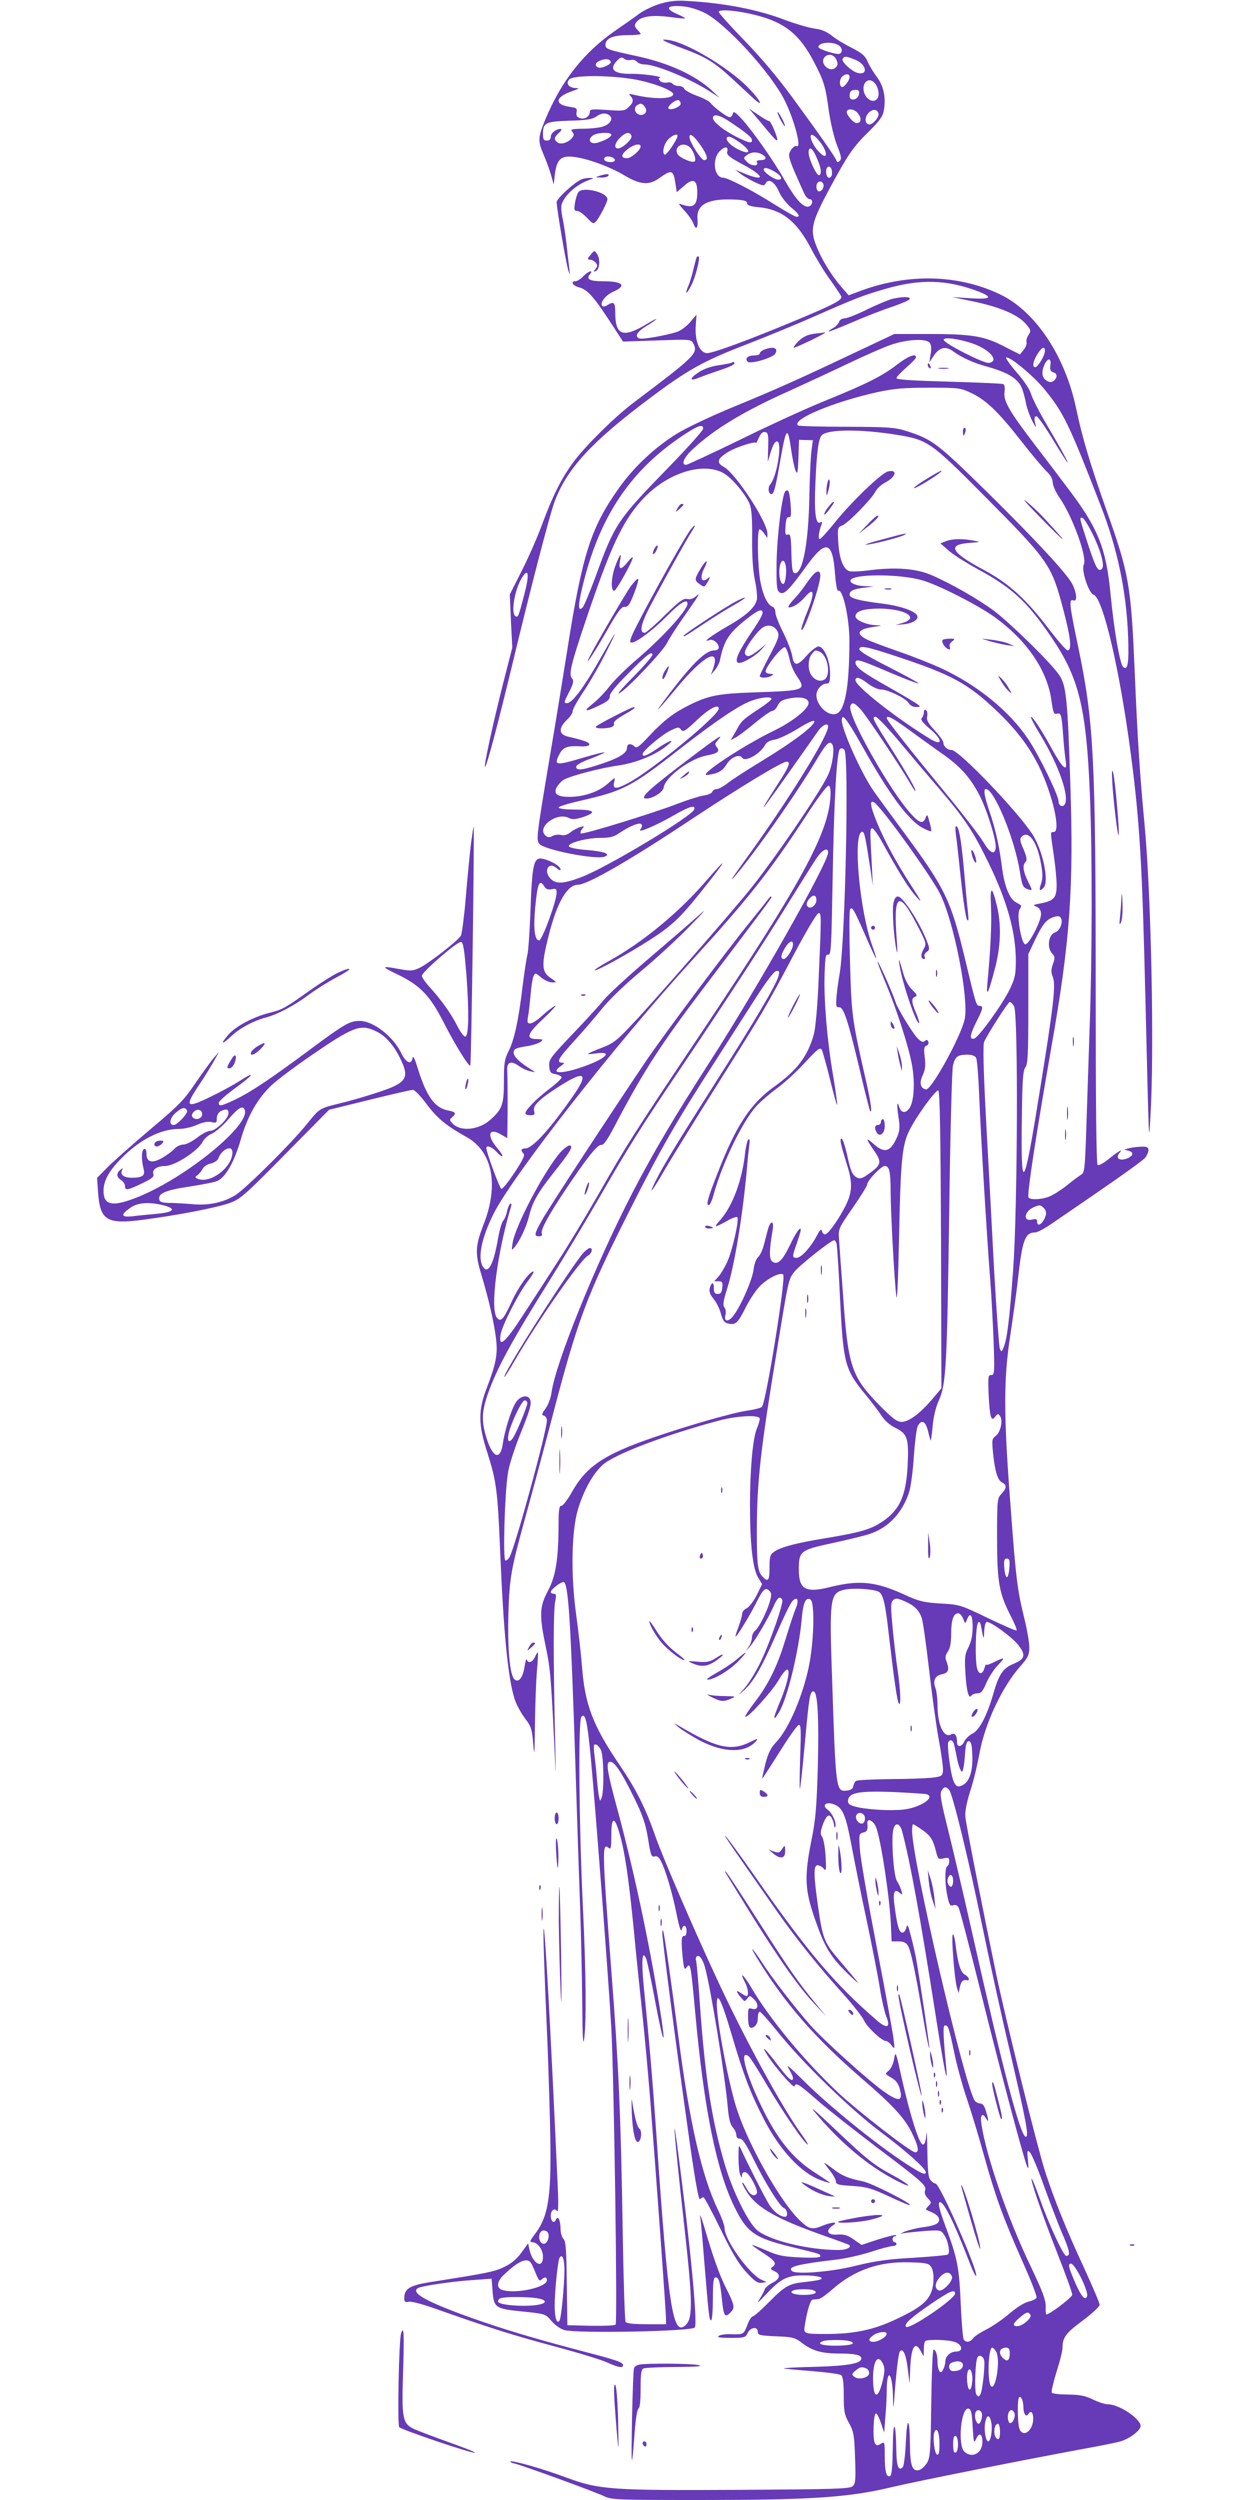 <?xml version="1.0" standalone="no"?>
<!DOCTYPE svg PUBLIC "-//W3C//DTD SVG 20010904//EN"
 "http://www.w3.org/TR/2001/REC-SVG-20010904/DTD/svg10.dtd">
<svg version="1.0" xmlns="http://www.w3.org/2000/svg"
 width="640pt" height="1280pt" viewBox="0 0 640 1280"
 preserveAspectRatio="xMidYMid meet">
<g transform="translate(0,1280) scale(0.1,-0.1)"
fill="#673ab7" stroke="none">
<path d="M3381 12781 c-35 -10 -82 -33 -105 -49 -22 -17 -78 -56 -123 -87
-163 -112 -279 -259 -361 -457 -38 -92 -39 -109 -9 -179 13 -30 30 -76 38
-104 l14 -50 6 53 c10 76 31 96 94 89 68 -7 187 -50 260 -94 84 -50 128 -53
182 -14 60 43 70 41 80 -21 l8 -52 38 33 c46 41 67 31 67 -33 0 -71 -20 -85
-85 -61 -14 6 -8 -4 17 -31 20 -21 42 -52 48 -68 14 -38 25 -25 21 24 -5 75
56 105 194 98 45 -2 60 -7 60 -18 0 -11 16 -17 60 -21 117 -11 194 -71 266
-209 24 -46 67 -118 97 -159 30 -42 56 -81 59 -88 7 -18 -33 -40 -222 -119
-246 -103 -443 -176 -468 -172 -36 5 -59 62 -55 135 l4 62 -33 -39 c-18 -21
-48 -43 -66 -49 -53 -18 -179 -40 -193 -34 -27 10 -13 34 36 64 28 17 50 33
50 35 0 3 -19 -7 -42 -21 -127 -78 -168 -65 -168 55 0 52 -7 58 -40 38 -10 -7
-22 -9 -26 -5 -15 15 16 56 55 73 73 32 50 54 -54 54 -66 0 -85 11 -65 35 22
27 -9 17 -34 -10 -13 -14 -31 -25 -40 -25 -27 0 -13 -23 18 -31 43 -12 72 -43
153 -166 l73 -112 174 6 c173 6 174 6 186 -16 26 -49 8 -66 -304 -301 -96 -72
-245 -219 -308 -303 -65 -88 -107 -173 -164 -326 -21 -58 -66 -161 -101 -230
l-63 -125 6 -136 7 -135 -46 -180 c-52 -205 -100 -425 -94 -431 7 -7 68 225
143 536 89 371 189 757 214 823 63 168 191 307 491 531 188 141 271 188 487
271 103 40 259 104 347 143 216 95 254 110 369 143 175 51 311 48 469 -11 85
-32 73 -44 -35 -37 l-93 6 111 -23 c133 -28 224 -67 265 -113 28 -33 29 -36
15 -58 -9 -13 -13 -30 -10 -38 2 -7 -4 -25 -15 -38 l-19 -24 -84 43 c-102 52
-163 62 -391 62 l-168 0 -182 -86 c-291 -138 -408 -191 -636 -285 -122 -50
-250 -111 -298 -141 -113 -71 -215 -167 -292 -274 -146 -205 -189 -340 -266
-829 -20 -126 -60 -374 -90 -550 -69 -412 -71 -428 -52 -447 32 -31 289 -81
333 -64 34 13 -3 27 -91 34 -54 4 -90 12 -92 19 -6 17 90 43 161 43 49 0 69 5
99 26 55 37 105 56 112 43 4 -5 1 -17 -6 -25 -19 -23 76 17 170 71 81 47 115
56 105 30 -14 -36 -443 -294 -575 -345 -92 -35 -131 -38 -159 -10 -40 40 -11
92 30 55 11 -10 20 -13 20 -7 0 15 -39 40 -79 52 -60 17 -66 -4 -76 -290 -4
-91 -10 -181 -15 -200 -5 -19 -16 -93 -25 -165 -20 -169 -42 -269 -71 -327
-21 -41 -24 -62 -24 -153 0 -120 -8 -143 -69 -198 -59 -53 -155 -63 -195 -18
-15 16 -15 19 -1 31 23 19 18 27 -19 34 -70 13 -112 71 -157 216 -16 52 -24
68 -27 52 -6 -36 -34 -23 -57 25 -41 86 -144 166 -214 166 -50 0 -78 -16 -254
-147 -206 -153 -306 -219 -383 -256 -72 -34 -84 -36 -84 -16 0 7 39 42 86 76
95 69 107 91 20 35 -31 -20 -97 -56 -147 -80 -127 -62 -135 -53 -61 58 27 40
61 95 76 122 l28 50 -29 -33 c-15 -19 -58 -77 -94 -130 -58 -86 -85 -113 -235
-239 -93 -79 -191 -166 -218 -194 l-49 -50 5 -72 c10 -146 44 -167 232 -142
175 23 378 62 443 86 53 19 77 40 283 249 l225 228 207 51 c113 28 213 51 222
51 9 0 41 -33 71 -74 54 -72 101 -111 206 -169 131 -74 164 -245 85 -446 -43
-111 -45 -149 -10 -262 36 -121 63 -237 73 -318 11 -82 1 -133 -47 -258 -44
-114 -44 -186 3 -330 46 -144 53 -196 65 -488 18 -438 41 -671 76 -778 9 -26
32 -69 52 -95 32 -42 36 -55 42 -132 6 -71 7 -55 9 100 1 102 6 226 10 275 5
50 7 92 5 94 -2 2 -9 -8 -15 -23 -13 -27 -34 -35 -42 -13 -2 6 -7 -9 -11 -35
-9 -59 -32 -87 -53 -65 -23 23 -35 159 -30 337 6 183 13 224 87 492 28 101 89
327 135 503 133 510 177 628 400 1070 157 312 242 459 429 749 77 121 177 276
221 345 48 75 88 127 99 129 16 3 18 0 12 -25 -11 -44 -123 -233 -321 -543
-199 -313 -269 -427 -310 -510 -41 -83 -14 -48 58 77 36 61 153 250 260 420
238 378 249 396 390 663 65 123 120 215 128 215 15 0 15 -8 -1 -370 -5 -110
-15 -222 -23 -250 -31 -112 -85 -184 -202 -268 -122 -87 -196 -199 -290 -441
-52 -132 -61 -166 -46 -166 6 0 18 26 26 58 45 161 148 373 219 450 22 24 69
64 103 89 35 25 99 83 142 130 70 75 80 83 89 67 5 -11 24 -79 42 -152 18 -73
34 -131 36 -129 2 2 -7 69 -20 148 -31 178 -49 392 -44 524 3 85 5 100 19 97
14 -2 16 39 22 385 7 404 21 651 37 667 7 7 14 6 23 -3 25 -25 5 -977 -24
-1146 -6 -33 -13 -85 -16 -117 -4 -49 -2 -56 12 -55 24 3 45 -61 106 -317 27
-116 52 -212 54 -215 13 -12 2 57 -31 199 -61 269 -65 301 -72 568 -4 140 -4
259 0 265 11 18 19 3 78 -131 29 -67 54 -121 56 -119 2 1 -8 32 -21 68 -65
181 -100 580 -50 580 11 0 16 -27 40 -181 l14 -95 -6 120 c-9 170 -9 170 2
174 6 2 30 -31 54 -75 86 -156 134 -233 173 -276 32 -36 28 -26 -26 57 -80
124 -136 228 -176 324 -34 83 -39 117 -15 103 34 -18 291 -375 338 -468 71
-142 149 -539 126 -643 -20 -90 -171 -364 -198 -359 -29 6 -35 34 -17 72 13
28 16 50 11 91 -6 45 -4 56 8 61 9 3 13 12 10 20 -4 11 -9 12 -18 4 -10 -8
-19 -4 -38 15 -29 32 -102 152 -112 185 -12 40 -88 211 -92 207 -2 -2 17 -52
42 -111 56 -134 119 -329 135 -422 15 -87 10 -183 -13 -217 -19 -29 -43 -27
-53 5 -11 37 -13 12 -4 -50 8 -50 7 -69 -5 -99 -34 -80 -64 -91 -120 -42 -44
39 -44 32 0 -32 41 -59 38 -73 -27 -119 -31 -23 -44 -27 -59 -20 -26 14 -34
33 -53 123 -10 42 -22 77 -27 77 -11 0 -6 -25 28 -135 30 -94 27 -142 -12
-217 -38 -72 -86 -138 -101 -138 -7 0 -14 8 -16 18 -3 12 -10 5 -26 -25 -30
-58 -80 -113 -103 -113 -24 0 -24 4 1 75 11 32 20 62 20 67 0 23 -24 -11 -56
-78 -38 -80 -65 -104 -91 -82 -15 13 -15 56 3 161 9 50 -12 50 -25 0 -5 -21
-15 -57 -21 -80 -6 -24 -19 -51 -29 -60 -11 -11 -20 -38 -23 -65 -6 -48 -60
-175 -99 -229 -26 -38 -54 -40 -45 -3 4 15 2 32 -5 40 -9 11 -6 33 14 96 39
123 81 385 102 623 3 39 8 87 11 109 4 25 3 36 -4 32 -5 -3 -13 -34 -17 -68
-14 -138 -64 -272 -126 -343 -37 -42 -34 -43 30 -8 27 16 52 25 56 21 11 -11
-25 -169 -51 -228 -14 -30 -35 -65 -46 -77 l-21 -23 22 0 c19 0 22 -5 19 -32
-2 -25 -8 -33 -23 -33 -15 0 -20 7 -20 28 1 34 -12 35 -21 2 -4 -18 1 -33 20
-56 14 -17 31 -51 37 -75 9 -33 17 -46 35 -50 39 -10 51 1 89 76 19 39 51 88
70 109 38 42 110 80 125 65 15 -15 -88 -656 -109 -677 -6 -6 -38 -14 -72 -19
-70 -9 -301 -75 -484 -138 -253 -87 -344 -148 -419 -283 -21 -37 -44 -67 -52
-67 -11 0 -14 -20 -14 -92 -1 -181 -14 -267 -54 -342 -44 -83 -46 -124 -11
-291 24 -115 27 -157 49 -625 2 -41 1 51 -3 205 -8 381 -8 613 2 658 6 30 5
37 -8 37 -8 0 -15 4 -15 9 0 12 49 51 65 51 25 0 37 -196 61 -935 8 -258 19
-585 24 -725 5 -140 10 -363 11 -495 1 -157 4 -223 9 -190 13 82 11 335 -6
692 -20 430 -24 947 -7 964 20 20 30 -24 47 -202 23 -241 94 -1174 106 -1394
14 -264 32 -1507 22 -1517 -5 -5 -62 -7 -128 -6 l-119 3 -3 213 c-2 173 -5
217 -17 229 -8 8 -15 31 -15 51 0 45 -14 72 -24 47 -8 -22 -26 -9 -26 20 0 29
19 43 32 24 6 -9 8 31 4 116 -34 760 -64 1313 -72 1330 -5 11 3 -227 16 -515
5 -107 12 -323 16 -480 9 -377 -4 -474 -82 -575 -21 -28 -23 -35 -10 -35 28 0
56 -37 56 -75 0 -66 -54 -35 -70 40 l-6 29 -34 -47 c-23 -32 -51 -56 -87 -73
-50 -25 -85 -32 -378 -78 -107 -17 -135 -34 -135 -82 0 -20 4 -23 23 -19 13 3
70 -12 137 -36 272 -96 388 -133 600 -190 124 -33 249 -71 279 -85 58 -26 81
-30 81 -14 0 15 -27 25 -220 75 -238 63 -389 108 -555 167 -232 83 -315 129
-275 153 18 11 174 34 279 41 l98 7 5 -62 c6 -87 14 -92 154 -106 116 -12 117
-12 148 -49 17 -20 46 -41 66 -46 64 -18 647 -7 667 13 17 18 -25 447 -91 942
-27 200 -8 -14 35 -400 45 -400 47 -491 12 -527 -68 -68 -91 77 -153 982 -20
284 -35 460 -64 750 -13 135 -8 191 13 140 5 -14 27 -115 47 -225 44 -233 57
-239 19 -8 -52 322 -132 698 -215 1003 -53 196 -59 240 -36 240 23 0 59 -55
121 -181 46 -94 60 -135 73 -213 13 -84 18 -96 33 -91 13 4 23 -3 34 -26 23
-44 59 -166 81 -278 11 -57 21 -85 24 -72 7 31 25 26 25 -6 0 -17 -5 -27 -12
-25 -15 2 -16 -25 -7 -117 6 -53 9 -59 20 -43 19 25 21 14 44 -238 45 -493
110 -810 203 -995 63 -127 103 -154 292 -200 147 -36 145 -35 145 -47 0 -7
-35 -9 -102 -6 -88 4 -114 9 -175 36 -40 17 -73 30 -73 28 0 -2 22 -18 49 -36
68 -43 80 -59 58 -75 -15 -11 -14 -13 9 -24 33 -15 28 -40 -13 -60 -17 -9 -34
-23 -37 -31 -2 -8 -14 -31 -26 -50 -17 -27 -10 -22 31 22 77 82 109 98 194 98
75 0 119 -14 74 -24 -13 -3 -48 -8 -78 -11 -72 -8 -94 -21 -176 -104 -38 -39
-75 -71 -81 -71 -6 0 -19 -20 -28 -45 -19 -48 -19 -48 -86 -46 -25 1 -52 -3
-60 -9 -11 -7 6 -10 61 -10 71 0 76 2 87 25 14 30 52 35 52 6 0 -17 10 -19 94
-23 85 -3 97 -7 131 -33 54 -41 99 -54 185 -55 87 0 120 -7 120 -25 0 -26 -66
-38 -233 -43 -92 -2 -166 -6 -164 -8 2 -2 66 -8 142 -14 76 -6 145 -15 152
-21 9 -8 13 -39 13 -104 0 -81 3 -98 27 -141 24 -44 27 -61 31 -179 4 -116 2
-132 -13 -145 -15 -13 -103 -15 -563 -18 -670 -4 -734 1 -897 61 -119 45 -283
92 -292 84 -2 -3 9 -8 24 -11 42 -10 412 -145 457 -167 37 -18 69 -19 495 -19
559 0 754 13 969 64 138 33 697 144 1007 201 77 14 156 30 175 36 47 15 100
56 100 78 0 37 -111 111 -167 111 -15 0 -50 11 -78 25 -40 19 -66 24 -127 25
-42 0 -80 4 -83 10 -3 5 8 53 24 105 17 52 31 108 31 124 0 53 17 76 104 140
48 36 86 71 86 81 0 9 -36 93 -79 187 -91 196 -155 355 -201 498 -42 133 -197
760 -249 1005 -67 324 -154 762 -158 806 -3 28 5 71 25 135 17 52 37 136 46
187 27 154 116 345 212 453 38 43 44 56 44 95 0 25 -11 89 -24 142 -37 150
-44 202 -72 582 -36 467 -36 651 -1 875 14 94 31 215 37 270 24 217 37 255 91
255 10 0 46 19 81 43 311 212 466 321 481 339 9 11 17 29 17 39 0 15 -7 19
-37 18 -21 -1 -49 -4 -63 -8 l-25 -7 24 -6 c29 -8 23 -29 -13 -41 -36 -12 -55
4 -35 29 12 16 12 17 -1 9 -8 -4 -34 -23 -57 -42 -24 -19 -47 -31 -53 -28 -7
4 -10 313 -10 903 0 1189 -10 1368 -90 1752 -45 214 -48 245 -25 236 22 -8 19
36 -5 84 -26 51 -183 221 -426 461 -266 261 -290 280 -423 322 -59 19 -91 21
-308 22 -133 0 -244 3 -248 7 -31 31 182 120 406 170 84 18 134 23 264 23 153
0 163 -1 217 -27 76 -35 141 -98 258 -248 54 -69 112 -138 129 -154 20 -19 31
-39 31 -57 0 -15 16 -50 36 -79 66 -96 142 -306 123 -341 -14 -27 25 -146 50
-154 48 -15 134 -383 191 -817 46 -353 58 -557 75 -1273 18 -748 17 -727 25
-585 21 336 4 1143 -30 1500 -23 242 -36 435 -50 775 -19 451 -29 507 -146
836 -83 235 -123 369 -154 517 -56 269 -209 499 -390 585 -211 101 -464 108
-705 21 l-70 -26 -38 44 c-49 56 -100 139 -127 208 -34 85 -25 121 65 290 99
183 123 218 206 299 51 51 69 75 74 104 12 65 0 125 -34 171 -17 22 -39 58
-48 79 -13 31 -29 45 -82 72 -36 18 -83 46 -103 63 -25 20 -54 32 -89 36 -28
4 -97 24 -153 45 -135 52 -311 86 -496 96 -54 4 -92 0 -139 -14z m225 -46
c108 -53 340 -306 412 -450 49 -99 88 -247 61 -233 -13 6 -39 -26 -39 -47 0
-13 14 -54 31 -91 17 -38 37 -84 45 -101 7 -18 21 -33 30 -33 20 0 14 -34 -7
-38 -27 -5 -66 38 -120 133 -58 103 -170 261 -225 320 -31 32 -39 37 -42 23
-2 -10 -9 -18 -16 -18 -14 0 -81 50 -100 75 -6 7 -37 24 -69 35 -32 12 -61 28
-64 36 -3 8 -16 14 -28 14 -13 0 -27 5 -31 11 -3 6 -17 9 -30 6 -13 -2 -29 2
-35 9 -6 8 -8 15 -3 15 33 5 -85 22 -140 21 -94 -2 -121 23 -75 69 16 16 23
18 35 8 7 -6 23 -9 34 -6 10 3 24 -1 31 -9 6 -8 24 -14 40 -14 56 0 240 -76
336 -140 l48 -31 -43 40 c-81 75 -218 138 -374 172 -157 34 -168 38 -168 59 0
33 38 50 112 50 38 0 68 3 68 6 0 3 -7 12 -15 20 -19 19 -19 29 0 48 24 23 80
30 164 19 42 -6 77 -9 79 -7 2 1 -17 12 -43 23 -62 27 -51 45 25 39 35 -2 79
-15 116 -33z m258 -11 c154 -38 230 -99 305 -244 50 -96 58 -123 75 -251 9
-60 27 -136 42 -174 21 -53 24 -69 14 -78 -10 -9 -14 -9 -18 2 -6 18 -79 122
-222 318 -75 103 -161 205 -247 294 -73 75 -133 142 -133 148 0 15 92 8 184
-15z m427 -154 c21 -12 25 -35 9 -45 -12 -8 -110 23 -110 34 0 23 65 30 101
11z m-9 -75 c9 -21 9 -29 -4 -41 -29 -29 -83 21 -57 52 18 22 48 16 61 -11z
m97 -1 c58 -23 68 -82 11 -67 -30 8 -84 58 -76 71 9 16 18 15 65 -4z m-1252
-10 c5 -14 -52 -38 -66 -29 -18 10 -13 25 12 35 27 11 49 9 54 -6z m1223 -77
c0 -20 -30 -58 -41 -52 -13 9 -11 39 3 53 16 16 38 15 38 -1z m-1110 -12 c98
-16 213 -60 207 -79 -8 -24 -102 -25 -202 -1 -25 6 -28 5 -17 -6 18 -19 15
-35 -10 -58 -19 -19 -30 -20 -110 -14 -75 5 -88 4 -88 -9 0 -24 -26 -41 -50
-33 -16 5 -21 13 -18 30 4 20 0 23 -35 28 -79 11 -75 50 9 79 38 13 43 17 23
17 -37 1 -54 24 -34 45 22 21 194 22 325 1z m1245 -29 c9 -14 15 -37 13 -53
-4 -38 -46 -39 -67 -2 -32 58 19 109 54 55z m-87 -48 c-4 -30 -48 -39 -48 -10
0 24 8 32 32 32 14 0 19 -6 16 -22z m-913 -49 c0 -16 -51 -36 -62 -25 -10 10
36 48 51 43 6 -2 11 -10 11 -18z m-185 -14 c18 -21 5 -47 -22 -43 -26 3 -37
36 -16 49 18 12 24 11 38 -6z m1096 -40 c17 -25 12 -45 -11 -45 -17 0 -57 49
-49 61 10 17 44 9 60 -16z m102 3 c4 -20 -34 -61 -51 -55 -20 6 -20 37 -1 58
21 23 47 21 52 -3z m-1380 -7 c24 -15 9 -45 -28 -58 -19 -7 -66 -12 -104 -12
-60 -1 -67 -3 -56 -16 10 -12 10 -18 -1 -31 -20 -25 -59 -36 -75 -23 -19 16
-18 25 8 49 12 11 16 20 9 20 -24 0 -51 -21 -51 -40 0 -13 -7 -20 -20 -20 -16
0 -20 7 -20 33 0 59 13 65 136 69 83 2 116 7 135 20 27 19 48 22 67 9z m618
-34 c87 -58 114 -81 114 -94 0 -19 -14 -16 -79 16 -68 35 -121 77 -121 97 0
23 35 16 86 -19z m-606 -67 c0 -11 -31 -29 -72 -41 -36 -10 -52 16 -23 37 21
16 95 19 95 4z m103 -5 c7 -16 -46 -65 -69 -65 -22 0 -17 28 11 55 27 28 50
32 58 10z m236 -2 c-2 -18 -56 -98 -65 -95 -16 5 -6 54 17 78 21 23 50 32 48
17z m118 -47 c36 -52 41 -76 18 -76 -15 0 -75 94 -75 118 0 24 23 7 57 -42z
m606 24 c27 -32 42 -68 33 -77 -8 -9 -45 27 -62 59 -28 54 -10 65 29 18z
m-405 -10 c68 -49 51 -69 -23 -27 -40 23 -59 57 -32 57 8 0 33 -14 55 -30z
m-508 -20 c0 -18 -48 -60 -69 -60 -33 0 -33 17 0 44 31 26 69 35 69 16z m254
-6 c17 -17 32 -62 23 -70 -11 -11 -77 18 -88 37 -21 40 32 67 65 33z m189 -22
c-3 -15 13 -28 78 -63 117 -62 120 -93 4 -45 l-40 17 25 -20 c14 -11 47 -30
73 -43 45 -21 49 -21 58 -5 15 26 47 4 69 -48 10 -23 37 -57 59 -76 41 -33 51
-49 29 -49 -7 0 -59 30 -117 66 -105 67 -235 134 -258 134 -47 0 -59 95 -18
136 27 27 46 25 38 -4z m457 -26 c24 -53 29 -87 14 -93 -13 -4 -54 85 -54 116
0 35 20 24 40 -23z m-279 14 c27 -15 24 -30 -7 -30 -14 0 -23 -4 -19 -10 13
-22 -27 -22 -48 -1 -22 22 -22 22 -3 37 23 17 50 18 77 4z m-753 -27 c2 -8 -6
-13 -22 -13 -26 0 -40 12 -29 24 11 11 46 2 51 -11z m1112 -69 c0 -15 -6 -24
-15 -24 -15 0 -21 40 -9 53 12 11 24 -3 24 -29z m-292 6 c34 -21 42 -40 16
-40 -19 0 -74 38 -74 51 0 15 22 10 58 -11z m246 -59 c9 -14 -4 -41 -20 -41
-8 0 -14 10 -14 25 0 25 23 35 34 16z m772 -822 c86 -32 131 -89 77 -97 -25
-4 -224 97 -231 117 -6 18 83 6 154 -20z m-226 6 c8 -9 10 -29 5 -57 l-7 -43
24 35 c28 42 61 49 97 22 45 -33 106 -61 181 -81 106 -30 155 -62 174 -113 8
-24 17 -59 20 -78 4 -19 17 -57 31 -85 14 -27 22 -39 18 -25 -9 37 -9 45 2 49
6 3 42 -48 81 -112 39 -64 74 -120 79 -124 10 -10 -34 72 -114 207 -34 58 -66
122 -72 143 -6 22 -36 68 -75 112 -36 42 -59 75 -51 75 25 0 141 -97 196 -165
97 -119 124 -175 285 -590 88 -225 133 -442 142 -675 5 -135 -2 -178 -26 -154
-17 17 -47 194 -64 372 -23 239 -64 340 -226 552 -41 55 -115 152 -164 216
-128 168 -159 221 -153 266 3 24 1 38 -8 42 -7 2 -133 8 -279 12 -182 5 -266
10 -266 18 0 6 23 30 50 54 28 24 50 47 50 53 0 21 -40 6 -96 -37 -75 -58
-151 -97 -367 -185 -95 -38 -291 -128 -437 -200 -146 -71 -271 -129 -277 -129
-28 0 -11 39 35 81 108 101 261 194 492 297 85 39 222 102 303 141 82 39 181
83 220 96 83 28 178 33 197 10z m590 -42 c0 -23 -36 -83 -50 -83 -16 0 -11 30
11 66 23 37 39 44 39 17z m28 -73 c-3 -22 0 -31 14 -36 22 -6 23 -27 4 -43
-11 -9 -20 -9 -34 -2 -26 14 -32 42 -16 80 17 40 38 41 32 1z m-1778 -325 c0
-9 -80 -98 -178 -199 -262 -269 -274 -287 -373 -559 -29 -78 -58 -148 -65
-156 -28 -30 -25 17 7 140 86 334 242 563 502 737 81 54 107 63 107 37z m990
-31 c160 -26 174 -35 449 -312 332 -335 345 -352 406 -587 37 -139 44 -205 21
-205 -7 0 -52 52 -100 115 -113 148 -202 229 -327 296 -169 90 -192 130 -79
139 63 5 64 5 25 12 -57 11 -109 10 -142 -3 l-28 -11 41 -36 c23 -21 90 -63
150 -96 177 -96 253 -166 378 -350 140 -205 178 -360 196 -798 13 -304 12
-840 -1 -1198 -5 -157 -13 -388 -17 -514 -7 -208 -9 -230 -26 -240 -10 -6 -43
-30 -72 -54 -30 -24 -69 -49 -89 -57 -38 -17 -101 -20 -109 -6 -9 13 40 329
119 781 94 534 113 806 95 1340 -14 435 -21 501 -57 554 -40 60 -246 262 -333
328 -82 61 -222 141 -322 184 -78 33 -179 41 -311 25 -51 -7 -101 -9 -110 -5
-30 11 -50 65 -55 146 -4 74 -4 78 19 87 30 11 152 136 171 174 8 15 29 35 48
45 57 29 69 71 16 58 -34 -8 -192 -161 -273 -263 -37 -46 -71 -83 -76 -83 -9
0 -5 38 9 74 5 14 4 17 -4 12 -26 -16 -34 46 -27 205 7 159 16 224 33 241 31
31 202 31 382 2z m-657 -64 l-2 -75 16 53 c10 33 21 52 31 52 29 0 1 -180 -35
-221 -13 -16 -9 -49 7 -49 12 0 20 29 45 172 30 172 38 180 56 54 6 -43 16
-90 22 -105 10 -23 12 -14 15 65 l3 92 35 -1 36 -1 -7 -51 c-4 -27 -9 -131
-11 -230 -4 -243 -33 -400 -74 -400 -12 0 -16 20 -18 102 -2 87 -5 101 -18 96
-13 -5 -15 3 -12 43 2 36 7 48 17 46 11 -2 13 10 9 63 -6 69 -10 81 -26 71
-17 -11 -44 -229 -46 -370 -1 -123 1 -140 17 -150 21 -13 48 14 137 137 98
136 133 127 145 -38 4 -52 11 -92 16 -90 24 15 59 -144 58 -262 -1 -235 -23
-353 -68 -368 -42 -13 -101 43 -101 96 0 28 27 59 52 59 15 0 18 8 18 53 0 65
-31 137 -59 137 -10 0 -37 -20 -59 -45 -50 -57 -67 -58 -76 -3 -4 24 -25 77
-46 120 -22 43 -40 89 -40 102 0 13 -6 26 -14 29 -26 10 -49 57 -62 125 -15
76 -19 272 -5 272 5 0 16 -10 24 -22 l16 -23 0 22 c2 58 -163 311 -224 343
-39 21 -32 43 25 77 39 24 140 56 140 45 1 -4 7 8 15 26 10 23 20 32 32 30 16
-3 18 -14 16 -78z m-233 -130 c43 -22 114 -105 138 -160 10 -26 14 -72 13
-176 -1 -94 4 -165 14 -214 9 -41 13 -86 10 -101 -9 -40 -57 -83 -156 -139
-81 -47 -128 -83 -86 -67 18 7 47 -17 47 -39 0 -8 -10 -14 -23 -14 -42 0 -106
-61 -217 -205 -102 -133 -92 -128 23 11 140 169 229 216 187 97 l-10 -28 20
24 c11 13 23 35 26 50 21 104 46 142 150 222 41 31 58 39 66 31 9 -9 -5 -37
-55 -110 -66 -98 -87 -145 -69 -155 14 -9 86 30 118 65 l29 32 -40 -32 c-44
-35 -63 -40 -71 -17 -7 18 65 119 96 135 27 15 59 4 72 -25 9 -20 3 -38 -41
-121 -28 -53 -51 -101 -51 -105 0 -12 41 -11 60 1 12 8 11 10 -7 10 -13 0 -23
6 -23 13 0 16 48 84 78 110 20 18 21 18 30 0 5 -10 12 -34 16 -54 4 -20 19
-56 35 -80 50 -73 46 -75 -216 -84 -185 -6 -237 -16 -338 -67 -79 -40 -127
-77 -202 -157 -49 -53 -64 -64 -74 -53 -20 18 -39 15 -39 -8 0 -27 -46 -54
-143 -85 -89 -29 -117 -31 -117 -11 0 9 29 26 75 42 41 16 72 30 70 32 -2 2
-51 -10 -108 -27 -144 -43 -153 -41 -122 19 18 34 40 42 102 39 29 -2 48 1 50
8 4 11 -24 22 -107 41 -49 11 -52 42 -9 85 19 17 32 38 31 45 -2 7 23 52 55
100 32 48 85 139 116 202 69 137 61 128 -37 -45 -77 -135 -137 -215 -162 -215
-19 0 -18 2 12 61 20 40 23 54 13 65 -18 21 -7 68 69 294 126 374 187 507 287
618 122 136 305 198 415 142z m1892 -310 c44 -88 65 -167 50 -182 -19 -19 -31
2 -72 127 -45 139 -45 138 -27 133 6 -2 29 -37 49 -78z m-1569 -167 c6 -33 -2
-93 -13 -93 -11 0 -20 27 -20 60 0 58 24 81 33 33z m-1339 -148 c-29 -111 -31
-118 -45 -110 -25 16 -3 143 36 201 32 49 36 11 9 -91z m2037 74 c82 -23 280
-124 368 -186 166 -119 272 -272 294 -427 9 -66 13 -75 29 -70 21 6 24 -7 32
-121 3 -44 9 -97 12 -119 11 -63 -15 -41 -71 61 -56 102 -97 163 -107 163 -4
0 19 -44 52 -98 92 -153 147 -312 121 -351 -10 -16 -31 -6 -31 15 0 31 -99
235 -154 317 -96 145 -262 280 -450 367 -46 21 -144 60 -217 85 -74 26 -146
53 -161 61 -58 30 -47 52 33 64 47 7 49 8 16 9 -49 1 -107 26 -107 45 0 27 42
40 125 40 86 -1 155 -22 155 -47 0 -9 -16 -20 -37 -26 l-38 -11 44 4 c47 5 78
26 66 46 -15 24 -91 49 -180 60 -115 14 -165 27 -165 45 0 20 18 29 75 36 l50
6 -46 2 c-52 1 -91 22 -68 37 41 27 259 23 360 -7z m-115 -395 c267 -89 350
-135 490 -267 105 -99 173 -188 224 -292 70 -144 113 -335 75 -335 -18 0 -18
5 0 -116 8 -54 15 -125 15 -156 0 -65 -14 -81 -85 -94 -37 -7 -38 -8 -17 -17
15 -7 22 -19 22 -38 0 -36 -61 -154 -80 -154 -21 0 -46 152 -30 178 13 21 13
20 -18 37 -33 17 -59 81 -72 180 -14 112 -34 198 -65 289 -26 77 -31 111 -17
111 42 0 146 -252 173 -419 13 -79 16 -86 45 -95 21 -7 21 -6 -2 40 -26 52
-30 84 -13 101 9 9 6 25 -10 64 -20 44 -21 54 -9 66 35 34 79 -29 98 -140 9
-49 9 -75 1 -99 -13 -37 -9 -45 12 -23 30 29 -3 189 -56 272 -74 116 -377 433
-415 433 -22 0 -42 19 -42 38 0 8 -20 36 -44 62 -34 37 -43 52 -39 72 3 14 0
29 -6 32 -6 4 -11 0 -11 -11 0 -11 -5 -24 -11 -30 -7 -7 5 -23 40 -53 68 -56
70 -94 3 -53 -172 105 -382 270 -382 300 0 21 22 15 64 -17 22 -17 51 -30 65
-30 36 0 127 -44 143 -69 8 -13 23 -21 38 -21 24 1 25 1 5 16 -11 8 -76 47
-145 86 -130 73 -170 102 -170 125 0 22 22 16 168 -47 78 -33 147 -60 154 -59
7 0 -58 36 -144 80 -105 53 -158 84 -158 95 0 22 38 14 206 -42z m-411 30 c43
-17 62 -124 25 -144 -24 -13 -54 0 -70 30 -15 29 -12 81 7 102 18 21 16 20 38
12z m-245 -243 c0 -4 -28 -27 -62 -49 -87 -58 -91 -61 -120 -115 l-27 -47 31
17 c16 10 61 44 99 76 38 31 75 57 83 57 8 0 21 12 28 28 10 21 23 29 59 36
58 11 99 2 99 -23 0 -31 -82 -96 -181 -144 -141 -68 -359 -210 -345 -224 2 -3
22 1 44 6 29 8 46 21 61 46 22 37 67 57 81 35 15 -24 94 21 118 67 7 13 25 23
49 26 21 4 74 29 118 56 47 30 82 45 84 39 7 -20 -106 -106 -281 -212 -69 -42
-143 -90 -163 -106 -21 -17 -46 -30 -55 -30 -10 0 -20 -6 -23 -14 -3 -8 -23
-16 -44 -19 -21 -3 -78 -21 -128 -40 -125 -49 -493 -162 -501 -154 -4 4 -1 14
7 23 12 15 11 16 -11 9 -14 -4 -36 -16 -50 -27 -15 -12 -32 -17 -47 -13 -13 3
-33 1 -44 -5 -15 -9 -24 -8 -35 1 -50 42 56 123 119 91 17 -9 34 -8 76 6 70
24 53 37 -49 37 -41 0 -77 4 -80 10 -3 5 49 21 115 36 216 49 259 71 505 264
191 148 306 226 370 248 50 18 100 22 100 8z m459 -56 c32 -37 198 -285 246
-367 15 -27 29 -48 31 -48 9 0 -42 90 -122 216 -95 150 -102 164 -81 164 8 0
59 -53 113 -117 54 -65 148 -176 210 -248 132 -154 176 -220 254 -380 96 -197
141 -357 141 -503 0 -71 -4 -90 -30 -145 -40 -82 -162 -251 -184 -255 -25 -5
-21 20 13 88 34 67 36 80 15 80 -16 0 -18 5 -74 240 -72 299 -100 359 -308
641 -71 96 -144 196 -162 222 -63 92 -161 311 -161 359 0 41 26 7 105 -133
137 -245 234 -376 307 -417 23 -12 43 -20 45 -18 3 2 -1 24 -8 47 -10 40 -12
42 -20 22 -12 -32 -30 -29 -70 15 -106 111 -333 512 -315 557 8 23 21 18 55
-20z m-729 7 c0 -36 -345 -319 -465 -382 -63 -33 -80 -31 -70 8 6 24 5 24 -34
-11 -46 -41 -121 -67 -197 -67 -65 0 -84 18 -60 55 9 13 24 29 35 34 37 20
191 60 273 71 87 12 185 50 246 97 55 42 28 38 -37 -6 -60 -41 -81 -49 -81
-32 0 16 97 98 142 120 39 19 44 20 55 5 10 -14 21 -8 82 50 61 58 111 84 111
58z m969 -105 c47 -35 123 -89 168 -121 98 -68 148 -123 196 -214 40 -76 90
-238 85 -274 -5 -38 -30 -26 -64 32 -18 30 -103 141 -189 245 -184 224 -305
377 -305 388 0 17 28 3 109 -56z m-409 13 c0 -51 -219 -402 -437 -700 -46 -63
-68 -97 -48 -75 93 104 316 421 426 605 49 83 66 100 80 79 13 -19 2 -105 -20
-154 -38 -86 -289 -453 -410 -600 -103 -126 -440 -512 -566 -649 -108 -116
-120 -126 -185 -151 -39 -15 -70 -29 -70 -31 0 -2 20 -1 45 3 90 12 42 -31
-79 -72 -107 -36 -161 -32 -103 8 18 13 19 16 5 16 -31 1 -20 22 60 109 42 46
107 121 143 166 40 50 120 126 200 193 74 61 186 164 249 229 81 83 94 99 45
55 -38 -34 -154 -134 -257 -222 -103 -88 -204 -181 -225 -207 -21 -26 -93
-105 -161 -176 -115 -121 -122 -131 -120 -165 3 -31 7 -37 33 -41 17 -3 30
-10 30 -17 0 -6 -30 -34 -66 -61 -65 -50 -119 -105 -119 -123 0 -5 11 -9 25
-9 22 0 25 3 19 24 -6 27 33 64 147 135 110 68 130 54 63 -46 -121 -176 -216
-283 -255 -283 -21 0 -25 -10 -8 -27 8 -8 -6 -35 -47 -97 -31 -48 -62 -85 -67
-83 -9 3 -77 188 -77 209 0 16 27 7 50 -17 39 -42 44 -28 6 17 -55 64 -45 107
18 70 l33 -19 1 51 c2 91 1 260 -1 296 -3 43 20 51 61 21 16 -11 41 -23 58
-26 29 -7 29 -7 -6 15 -52 33 -80 61 -80 81 0 19 11 24 77 34 22 4 49 13 60
20 16 13 15 14 -19 15 -59 0 -49 28 40 110 42 40 66 67 53 60 -13 -7 -43 -30
-66 -51 -23 -22 -50 -39 -60 -39 -15 0 -17 6 -11 38 4 20 9 71 13 112 3 41 10
83 15 93 8 17 11 16 39 -8 17 -14 42 -25 56 -25 25 0 25 0 -8 23 -46 31 -48
66 -10 216 43 171 95 261 150 261 48 0 267 126 581 335 246 163 463 295 487
295 23 0 14 -24 -45 -115 -116 -180 -93 -154 68 75 68 96 132 187 143 203 21
27 47 37 47 17z m12 -356 c-10 -191 -147 -442 -656 -1204 -357 -533 -383 -574
-538 -845 -63 -110 -155 -262 -204 -337 -49 -76 -128 -198 -177 -273 -91 -140
-125 -170 -114 -98 8 47 90 208 139 273 21 27 34 50 29 50 -20 0 -77 -79 -112
-156 -42 -92 -56 -106 -76 -79 -34 48 3 332 74 569 3 11 1 16 -5 12 -5 -3 -12
-20 -16 -38 -3 -17 -12 -39 -19 -47 -8 -9 -19 -47 -26 -86 -24 -143 -54 -196
-81 -146 -24 46 -3 146 57 266 99 197 623 867 1018 1300 282 309 395 451 579
733 62 96 111 162 119 159 8 -3 11 -21 9 -53z m-12 -289 c0 -52 -364 -697
-605 -1070 -187 -291 -289 -464 -396 -670 -190 -368 -395 -875 -415 -1024 -4
-29 -17 -64 -31 -83 -20 -27 -21 -34 -8 -36 8 -2 15 -13 15 -25 0 -54 -161
-643 -191 -699 -5 -10 -15 -18 -21 -18 -14 0 -4 349 13 450 5 36 32 119 58
185 55 136 64 167 55 189 -11 28 -52 19 -74 -16 -24 -39 -57 -146 -66 -212
-12 -81 -48 -72 -79 19 -30 90 -30 141 0 230 47 137 125 280 332 610 65 105
174 286 242 404 152 264 219 370 427 678 221 328 426 643 552 848 58 94 118
189 134 213 29 42 58 56 58 27z m-1453 -174 c8 -13 19 -17 37 -14 22 5 26 2
26 -18 -1 -44 -74 -244 -90 -244 -22 0 -30 60 -20 166 12 128 22 151 47 110z
m1393 -70 c0 -22 -25 -45 -40 -36 -15 9 -12 26 6 46 19 21 34 16 34 -10z
m1254 -96 c8 -23 -10 -62 -32 -69 -34 -11 -43 -78 -15 -108 15 -16 15 -23 4
-54 -10 -28 -10 -42 -1 -65 17 -40 5 -145 -71 -614 -78 -486 -93 -504 -87
-103 2 190 6 238 18 253 12 15 15 64 15 299 l0 281 33 70 c36 76 56 103 87
116 30 12 42 11 49 -6z m-1374 -131 c0 -23 -32 -74 -47 -74 -18 0 -16 20 7 58
21 34 40 42 40 16z m1132 -316 c22 -38 18 -1047 -5 -1353 -19 -254 -30 -347
-48 -392 -10 -26 -12 -27 -20 -8 -4 11 -17 191 -29 400 -11 209 -29 553 -41
764 -14 267 -17 392 -10 407 21 46 123 204 131 204 5 0 15 -10 22 -22z m-3265
-129 c46 -22 88 -69 120 -134 53 -106 37 -130 -119 -180 -60 -20 -145 -44
-187 -54 -106 -26 -104 -25 -168 -104 -81 -101 -309 -327 -366 -365 -62 -39
-141 -56 -226 -47 -36 3 -87 6 -112 6 -30 0 -49 4 -52 13 -13 34 26 52 155 71
56 9 117 20 134 26 45 14 91 92 126 212 35 123 88 215 160 282 30 28 117 93
194 146 224 154 259 168 341 128z m3071 -136 c5 -10 12 -101 16 -203 7 -184
37 -687 56 -935 6 -71 13 -210 17 -307 6 -167 5 -178 -12 -178 -16 0 -17 -9
-13 -104 6 -116 13 -137 34 -109 12 16 15 16 24 3 16 -23 3 -82 -21 -101 -20
-15 -21 -22 -15 -85 10 -96 23 -142 46 -154 26 -14 25 -28 -2 -58 -22 -23 -23
-30 -23 -225 0 -228 10 -283 70 -401 20 -38 33 -71 30 -74 -3 -3 -69 26 -148
64 -139 67 -144 69 -242 74 -89 6 -110 11 -190 48 -143 65 -229 73 -376 36
-125 -31 -159 -12 -159 90 0 95 7 100 175 136 77 17 161 37 187 46 98 32 171
111 204 219 8 28 19 109 23 181 5 72 14 141 20 153 19 34 39 25 51 -21 6 -24
12 -47 14 -53 2 -5 7 26 11 70 4 51 16 100 32 135 37 82 42 175 53 965 5 391
14 728 19 749 11 46 24 56 73 56 26 0 40 -6 46 -17z m-180 -930 l2 -761 -43
-51 c-61 -74 -123 -121 -160 -121 -25 0 -46 16 -118 89 -140 144 -158 198
-183 567 -9 120 -18 245 -20 276 -4 57 -4 57 70 164 41 59 74 113 74 119 0 20
71 95 90 95 23 0 30 -27 30 -129 0 -104 19 -456 29 -536 4 -39 9 62 14 290 8
407 16 483 53 557 36 73 135 209 148 205 8 -3 12 -234 14 -764z m-3860 659 c4
-13 -51 -72 -68 -72 -27 0 -22 34 9 62 33 29 51 32 59 10z m295 5 c29 -76
-294 -341 -538 -442 -135 -56 -185 -49 -185 27 0 52 27 102 91 167 94 96 202
151 297 151 26 0 67 10 91 21 29 13 55 18 73 14 25 -6 28 -4 28 19 0 15 8 30
19 36 29 15 41 12 41 -10 0 -27 -65 -90 -94 -90 -13 0 -43 -16 -67 -35 -25
-19 -55 -35 -70 -35 -14 0 -34 -9 -45 -21 -10 -12 -38 -32 -61 -46 -53 -31
-83 -25 -83 19 0 19 -4 28 -12 25 -14 -4 -15 -53 -3 -101 10 -35 -5 -46 -61
-46 -43 0 -62 18 -47 43 4 7 -1 6 -10 -2 -23 -18 -21 -38 3 -53 11 -7 20 -21
20 -30 0 -25 12 -23 87 13 52 25 63 34 58 49 -7 22 20 40 60 40 49 0 167 76
192 123 8 16 29 35 47 42 18 8 57 41 86 75 52 60 73 72 83 47z m-218 -22 c0
-22 -31 -33 -48 -16 -7 7 -6 15 3 26 17 21 45 15 45 -10z m155 -195 c0 -76
-111 -161 -177 -136 -16 7 -16 9 -2 19 9 7 21 22 27 33 6 12 25 24 42 27 17 4
33 15 37 24 17 49 73 74 73 33z m-354 -271 c68 -17 56 -35 -28 -43 -40 -4 -97
-9 -127 -13 -63 -7 -66 7 -11 45 37 25 94 29 166 11z m4509 -15 c10 -10 13
-24 9 -38 -13 -41 -44 -63 -44 -30 0 12 -6 15 -25 10 -50 -13 -41 44 10 64 29
12 32 12 50 -6z m-1061 -186 c2 -13 10 -127 16 -255 17 -354 24 -383 131 -513
34 -41 72 -92 85 -112 15 -23 42 -46 71 -60 59 -29 67 -55 60 -193 -8 -152
-40 -225 -127 -284 -60 -41 -110 -56 -290 -86 -158 -26 -228 -45 -265 -69 -22
-15 -25 -24 -25 -81 0 -67 -7 -77 -34 -49 -27 26 -31 62 -31 244 1 247 19 408
101 905 61 375 61 374 90 412 25 33 189 163 205 163 5 0 11 -10 13 -22z
m-1584 -812 c0 -16 -52 -143 -71 -174 -20 -32 -32 -27 -26 11 8 50 68 177 83
177 8 0 14 -6 14 -14z m1190 -80 c0 -7 -6 -29 -14 -48 -22 -51 -36 -209 -36
-396 0 -200 14 -324 42 -370 l20 -33 -28 -57 c-16 -31 -39 -61 -52 -67 -12 -5
-22 -18 -22 -27 0 -10 -9 -40 -19 -68 -11 -27 -17 -50 -15 -50 7 0 73 109 105
172 36 72 48 83 68 63 12 -12 12 -21 2 -57 -17 -56 -55 -131 -75 -147 -9 -8
-16 -23 -16 -35 0 -12 -7 -33 -16 -46 l-16 -25 22 25 c27 31 94 145 120 204
19 45 33 56 45 36 9 -14 -59 -210 -109 -316 -24 -50 -61 -111 -82 -135 -38
-43 -38 -43 -3 -12 49 46 90 118 164 287 35 81 71 156 81 167 26 29 37 8 18
-37 -9 -21 -32 -91 -51 -154 -43 -140 -85 -228 -157 -323 -30 -39 -53 -74 -50
-76 10 -11 135 126 170 186 67 115 69 35 3 -121 -32 -76 -33 -96 -1 -44 43 70
102 314 117 480 7 84 21 113 45 98 21 -13 18 -193 -4 -318 -28 -158 -106 -344
-173 -413 -26 -27 -40 -55 -54 -109 -10 -41 -18 -75 -16 -76 1 -1 40 59 87
134 47 75 91 138 99 140 12 4 13 -21 8 -163 -3 -92 -4 -165 -1 -163 2 3 13
103 24 224 23 252 27 274 45 274 21 0 29 -130 22 -395 -6 -199 -11 -261 -32
-365 -38 -190 -35 -257 20 -413 49 -141 78 -188 176 -282 65 -62 59 -54 -60
86 -70 82 -80 108 -102 264 -24 167 -24 215 -3 215 9 0 23 -8 31 -17 13 -16
14 -8 10 65 -3 45 -11 89 -18 98 -9 12 -9 23 1 54 18 53 35 68 49 41 6 -11 11
-28 12 -38 0 -11 3 -13 6 -5 7 19 -16 70 -40 87 -30 21 -9 41 29 28 48 -16 63
-50 94 -213 16 -85 51 -261 79 -390 27 -129 57 -282 66 -340 9 -58 24 -122 32
-143 25 -59 5 -67 -48 -21 -215 186 -349 344 -623 736 -76 109 -145 203 -153
209 -13 11 53 -84 270 -394 92 -131 204 -271 327 -408 56 -62 107 -127 114
-144 14 -33 91 -105 112 -105 7 0 20 -10 29 -23 16 -21 17 -20 10 33 -3 30
-42 242 -86 470 -44 228 -83 452 -86 498 -6 79 -5 83 15 89 22 5 26 13 23 46
-4 31 29 18 44 -17 25 -60 72 -372 77 -513 l3 -73 35 0 c25 0 39 -6 48 -21 15
-23 39 -135 78 -366 15 -90 29 -161 32 -159 3 4 -49 356 -69 466 -6 30 -18 82
-27 115 -13 50 -17 56 -22 35 -3 -14 -12 -25 -20 -25 -16 0 -26 33 -39 130
-11 76 -3 98 25 74 15 -13 16 -11 9 11 -4 14 -14 36 -23 50 -17 27 -30 217
-18 264 9 38 34 32 45 -11 42 -157 93 -441 171 -938 42 -269 64 -381 55 -275
-16 169 -18 220 -7 220 17 0 20 -9 47 -136 13 -66 43 -173 65 -239 23 -66 63
-200 90 -298 59 -211 98 -317 197 -540 41 -92 73 -173 70 -181 -3 -7 -21 -16
-39 -20 -21 -4 -60 -28 -99 -61 -35 -30 -89 -67 -119 -82 -30 -15 -61 -35 -68
-45 -15 -21 -37 -23 -48 -6 -4 6 -11 88 -15 182 -8 187 -17 235 -79 400 -26
70 -38 112 -31 119 17 17 71 -88 157 -312 15 -40 30 -69 32 -63 9 28 -186 472
-208 472 -5 0 -16 7 -24 16 -13 12 -16 43 -18 152 -1 75 -3 113 -5 84 -3 -36
-8 -52 -18 -52 -18 0 -64 145 -108 339 -30 138 -32 142 -39 100 -4 -25 -16
-51 -28 -61 -20 -16 -19 -16 14 -36 24 -14 36 -30 44 -61 15 -59 -5 -63 -75
-15 -78 53 -316 268 -384 345 -80 91 -197 243 -248 322 -46 71 -68 93 -30 30
142 -235 299 -416 545 -628 161 -139 219 -203 255 -280 32 -66 36 -95 15 -95
-22 0 -293 210 -395 306 -173 163 -347 373 -441 532 -41 70 -68 95 -36 33 17
-32 21 -71 8 -71 -4 0 -18 8 -31 17 -26 18 -23 5 7 -29 14 -17 16 -17 28 0 12
16 14 16 35 -5 27 -26 20 -58 -11 -48 -18 6 -20 2 -20 -34 0 -59 7 -73 31 -58
12 8 19 23 19 44 0 18 4 33 10 33 5 0 46 -46 91 -102 126 -158 373 -398 531
-516 129 -97 228 -185 228 -204 0 -17 -24 -6 -103 45 -158 103 -409 308 -536
437 -60 59 -78 74 -63 49 12 -20 22 -41 22 -48 0 -26 -23 -6 -80 69 -61 81
-88 106 -52 49 38 -61 136 -173 140 -161 7 21 19 14 114 -69 51 -45 190 -154
308 -244 236 -178 256 -196 246 -221 -4 -11 1 -26 14 -39 20 -21 20 -24 4 -39
-9 -9 -15 -18 -13 -19 2 -2 17 -8 32 -15 35 -15 46 -41 24 -57 -10 -7 -41 -15
-70 -18 -29 -4 -71 -14 -93 -22 -21 -9 -28 -13 -14 -10 14 3 64 8 111 12 85 6
87 5 103 -20 21 -30 32 -92 19 -100 -6 -4 -86 -11 -179 -17 -131 -7 -197 -17
-294 -41 -124 -31 -307 -46 -326 -26 -22 21 29 34 221 57 50 5 132 24 183 40
50 17 101 30 112 30 11 0 20 5 20 10 0 6 -4 10 -10 10 -5 0 -10 7 -10 15 0 8
5 15 12 15 6 0 9 3 5 6 -3 3 -44 -7 -91 -22 l-85 -28 -40 28 c-31 22 -49 27
-83 25 -50 -4 -64 19 -26 45 19 13 19 16 5 16 -10 0 -34 -7 -54 -15 -52 -22
-69 -19 -111 20 -96 86 -262 375 -327 569 -42 124 -105 453 -105 546 0 69 25
17 76 -157 61 -207 96 -300 165 -433 81 -159 194 -279 293 -313 25 -9 46 -15
46 -13 0 1 -34 24 -74 50 -118 74 -199 176 -281 349 -81 171 -110 288 -61 248
8 -6 51 -75 97 -153 77 -131 191 -298 205 -298 3 0 -10 21 -29 48 -101 138
-297 497 -442 812 -124 267 -271 610 -309 717 -50 145 -99 242 -184 367 -136
200 -177 308 -192 501 -5 66 -19 190 -31 275 -27 200 -23 425 11 535 30 97 75
178 125 224 59 55 332 158 605 230 92 23 200 28 200 7z m1278 -763 c-2 -27 -7
-48 -13 -48 -5 0 -11 21 -13 48 -3 38 0 47 13 47 13 0 16 -9 13 -47z m-669
-123 c22 -11 34 -60 50 -205 28 -240 44 -351 52 -365 13 -24 11 57 -5 168 -8
53 -20 153 -26 221 -10 105 -10 125 2 137 13 13 20 12 59 -4 50 -22 73 -44 88
-85 6 -16 22 -128 36 -250 14 -122 36 -287 50 -366 15 -79 25 -155 23 -170 -3
-24 -8 -27 -58 -33 -30 -3 -127 -7 -215 -7 -88 -1 -165 -5 -171 -9 -7 -4 -13
-16 -15 -27 -3 -14 -13 -21 -35 -23 -54 -5 -55 1 -74 583 -14 397 -10 428 60
445 42 11 152 5 179 -10z m432 -137 c11 -28 11 -28 20 -5 16 41 29 23 29 -38
0 -42 -7 -74 -21 -103 -19 -36 -21 -53 -16 -134 5 -92 18 -136 31 -114 4 6 18
11 30 11 19 0 28 11 46 53 12 28 38 69 58 90 41 42 38 45 -18 17 -22 -11 -40
-17 -41 -13 -1 5 -4 -3 -8 -16 -10 -35 -29 -37 -38 -4 -12 42 -8 222 5 235 8
8 12 0 17 -28 10 -59 13 -63 14 -17 1 23 6 45 11 48 14 9 133 -77 165 -119 38
-50 33 -70 -24 -94 -56 -23 -77 -54 -106 -157 -31 -107 -70 -182 -104 -200
-18 -9 -37 -27 -43 -40 -13 -30 -38 -33 -38 -6 0 37 -11 51 -30 41 -38 -21
-70 48 -70 152 0 31 -5 69 -10 84 -15 38 -3 64 30 71 35 7 42 22 28 61 -10 25
-9 35 5 56 12 17 17 46 17 91 0 71 12 105 36 105 8 0 19 -12 25 -27z m-46
-645 c3 -13 11 -49 17 -81 7 -32 18 -58 23 -58 6 1 12 36 15 78 4 60 8 78 20
78 11 0 16 -15 18 -65 4 -80 -11 -135 -43 -156 -43 -28 -57 -3 -75 125 -6 45
-8 86 -5 91 10 17 24 11 30 -12z m-1808 -29 c14 -27 17 -212 3 -244 -7 -19 -8
-18 -13 5 -3 14 -8 57 -11 95 -3 39 -9 94 -13 124 -5 44 -3 53 8 49 8 -2 20
-15 26 -29z m1783 -204 c18 -21 102 -367 170 -700 33 -159 95 -445 140 -635
86 -369 99 -440 82 -440 -27 0 -116 338 -277 1055 -42 187 -97 420 -121 517
-35 140 -43 182 -34 198 13 24 23 25 40 5z m-117 -21 c51 -15 -32 -70 -118
-79 -72 -8 -202 1 -253 17 -26 8 -32 15 -30 31 5 39 56 48 228 42 85 -4 163
-9 173 -11z m-315 -118 c2 -10 -1 -23 -7 -29 -15 -15 -46 16 -37 38 8 21 40
15 44 -9z m-1257 -80 c27 -91 47 -223 74 -496 13 -140 34 -339 45 -442 11
-103 29 -301 40 -440 29 -368 80 -1077 80 -1110 l0 -28 -99 0 c-69 0 -102 4
-108 12 -4 7 -11 220 -15 473 -9 579 -21 853 -58 1325 -47 618 -48 658 -14
629 12 -10 14 0 14 66 0 93 16 97 41 11z m1545 19 c47 -32 60 -51 75 -109 11
-45 13 -47 40 -41 25 6 29 3 29 -14 0 -11 -4 -23 -10 -26 -13 -8 -13 -91 1
-155 9 -43 14 -50 29 -45 12 4 22 0 28 -12 6 -10 56 -202 112 -426 99 -399
218 -847 238 -897 8 -19 9 -13 5 30 -5 50 -4 54 10 40 9 -8 43 -89 75 -180 33
-91 76 -203 96 -248 34 -80 37 -102 15 -102 -14 0 -90 164 -135 292 -21 59
-40 106 -42 103 -7 -7 56 -190 134 -388 41 -104 74 -196 74 -206 0 -13 -115
-101 -133 -101 -2 0 -4 19 -3 43 0 33 -17 78 -81 212 -115 241 -224 557 -248
719 -8 48 5 62 24 29 14 -24 14 -9 -1 38 -7 26 -17 39 -28 39 -10 0 -22 6 -28
13 -49 60 -322 1233 -322 1383 0 19 2 34 5 34 2 0 21 -11 41 -25z m164 -265
c0 -16 -5 -30 -10 -30 -14 0 -24 26 -16 45 10 26 26 16 26 -15z m-1272 -437
c29 -100 104 -560 118 -720 5 -59 12 -89 25 -104 11 -12 19 -30 19 -41 0 -11
7 -18 18 -18 14 0 33 -29 71 -107 61 -124 134 -241 156 -249 16 -7 21 -44 5
-44 -25 0 -58 25 -82 63 -23 37 -113 214 -146 287 -9 21 -11 15 -11 -45 0 -38
4 -79 9 -90 8 -18 9 -18 9 -2 1 12 7 17 18 15 19 -3 67 -93 58 -108 -13 -20
-35 -9 -54 28 -11 20 -20 32 -21 26 0 -6 13 -30 28 -53 52 -77 152 -133 386
-216 71 -25 131 -47 134 -49 13 -13 -15 -26 -56 -26 -152 0 -351 48 -415 101
-46 38 -125 198 -166 337 -67 227 -100 440 -127 812 -8 123 -18 228 -20 232
-3 5 -2 13 1 18 11 17 30 -5 43 -47z m-803 -1364 c12 -19 -4 -61 -23 -57 -30
6 -28 68 2 68 8 0 18 -5 21 -11z m85 -192 c-1 -81 -16 -243 -25 -258 -14 -21
-25 14 -25 76 0 73 16 231 25 245 14 23 25 -5 25 -63z m-169 33 c5 -8 15 -33
24 -54 12 -30 18 -37 27 -28 16 16 28 15 28 -3 0 -35 -151 -70 -224 -51 -37 9
-34 45 7 82 76 72 119 88 138 54z m2045 -14 c19 -26 18 -100 -2 -141 -21 -45
-66 -78 -177 -130 -114 -54 -214 -75 -357 -75 -112 0 -116 1 -110 40 12 78 29
135 41 136 8 1 21 2 30 3 9 0 42 24 75 53 109 95 234 139 387 135 85 -2 101
-5 113 -21z m770 -60 c21 -44 34 -82 30 -92 -9 -25 -29 -4 -59 64 -37 85 -41
102 -23 102 9 0 30 -31 52 -74z m-662 8 c8 -21 -47 -79 -67 -71 -24 9 -21 40
7 70 25 27 50 28 60 1z m-710 -70 c30 -12 5 -24 -49 -24 -51 0 -79 13 -53 23
19 8 84 8 102 1z m726 -17 c0 -27 -234 -187 -251 -170 -13 13 26 48 135 122
90 61 116 72 116 48z m-2146 -23 c63 -9 60 -30 -7 -37 -77 -8 -187 3 -187 19
0 7 6 15 13 17 18 8 127 8 181 1z m2532 -86 c9 -14 -40 -58 -67 -58 -27 0 -24
14 12 44 34 29 44 32 55 14z m-736 -97 c0 -15 -42 -41 -67 -41 -29 0 -29 14
-1 34 25 18 68 21 68 7z m-193 -37 c45 -12 10 -24 -68 -24 -71 0 -100 10 -66
23 17 8 108 8 134 1z m542 -5 c39 -14 44 -49 7 -49 -30 0 -56 -24 -56 -51 0
-11 -5 -30 -11 -41 -9 -17 -13 -18 -20 -7 -5 8 -9 28 -9 46 0 36 -9 63 -20 63
-5 0 -10 -123 -12 -272 -3 -236 -5 -277 -20 -305 -10 -17 -28 -35 -40 -39 -36
-11 -48 19 -49 125 -1 145 -15 156 -21 18 -3 -65 -10 -123 -16 -129 -22 -22
-32 5 -33 90 -2 151 -17 159 -18 10 -1 -88 -5 -139 -12 -144 -20 -12 -29 19
-29 99 0 75 -1 77 -20 65 -17 -11 -22 -10 -30 2 -13 19 -8 155 5 153 6 0 17
-23 26 -50 l16 -48 6 79 c4 43 7 103 7 132 0 124 29 101 32 -26 1 -54 3 -67 5
-35 10 149 23 259 31 267 16 16 31 -16 40 -92 l9 -75 3 70 c4 117 24 153 54
98 l15 -28 1 36 c0 20 3 39 7 42 10 11 117 8 152 -4z m212 -51 c22 -41 -3
-200 -27 -175 -20 20 -14 197 6 197 5 0 15 -10 21 -22z m69 -7 c0 -37 -13 -46
-34 -25 -27 26 -19 54 16 54 13 0 18 -8 18 -29z m-131 -36 c5 -28 -9 -159 -20
-175 -8 -13 -10 -13 -20 0 -11 15 -6 171 6 191 10 15 29 5 34 -16z m-517 -20
c8 -19 8 -38 -1 -77 -24 -107 -51 -104 -51 6 0 90 26 127 52 71z m408 -4 c0
-20 -18 -31 -51 -31 -22 0 -27 35 -6 43 30 13 57 7 57 -12z m-496 -17 c9 -3
16 -14 16 -24 0 -24 -54 -37 -76 -19 -14 12 -14 15 6 31 24 20 31 21 54 12z
m544 -65 c-2 -24 -7 -44 -13 -44 -12 0 -19 69 -10 93 11 29 26 -4 23 -49z
m262 -136 c0 -33 14 -51 25 -33 13 21 25 9 25 -24 0 -46 -32 -85 -57 -70 -14
9 -19 26 -21 84 -3 83 3 114 18 90 6 -8 10 -29 10 -47z m-260 -98 c5 -82 6
-87 18 -62 15 35 32 26 32 -15 0 -58 -52 -87 -92 -51 -36 33 -18 228 21 221
13 -3 17 -20 21 -93z m45 74 c9 -14 -3 -59 -15 -59 -5 0 -12 11 -16 24 -6 26
1 46 16 46 5 0 12 -5 15 -11z m169 -5 c7 -19 -11 -57 -25 -49 -5 4 -9 16 -9
29 0 36 23 50 34 20z m-119 -45 c8 -35 -2 -99 -15 -99 -13 0 -23 58 -16 96 8
42 22 44 31 3z m45 -50 c0 -28 -4 -39 -12 -37 -24 8 -22 78 2 78 5 0 10 -18
10 -41z m-310 -60 c0 -44 -3 -60 -12 -57 -14 5 -23 90 -14 115 12 31 26 -1 26
-58z m95 -4 c0 -22 -5 -40 -12 -42 -9 -3 -13 9 -13 42 0 33 4 45 13 43 7 -3
12 -21 12 -43z"/>
<path d="M3401 12591 c9 -6 54 -24 100 -41 113 -42 157 -69 248 -153 42 -39
91 -85 109 -101 59 -54 33 -5 -31 59 -102 102 -308 225 -402 240 -30 4 -36 3
-24 -4z"/>
<path d="M3899 12168 c86 -105 93 -109 69 -43 -12 30 -25 55 -30 55 -5 0 -30
14 -56 32 l-47 32 64 -76z"/>
<path d="M3981 12225 c0 -5 8 -26 19 -45 11 -19 19 -30 19 -25 0 6 -8 26 -19
45 -11 19 -19 31 -19 25z"/>
<path d="M4750 10931 c0 -6 4 -13 10 -16 6 -3 7 1 4 9 -7 18 -14 21 -14 7z"/>
<path d="M4808 10913 c12 -2 32 -2 45 0 12 2 2 4 -23 4 -25 0 -35 -2 -22 -4z"/>
<path d="M4754 10354 c-77 -46 -106 -75 -33 -34 56 33 109 69 98 70 -3 0 -32
-16 -65 -36z"/>
<path d="M4237 10330 c-4 -14 -6 -36 -6 -50 1 -22 2 -20 10 8 6 19 9 41 7 50
-3 12 -6 10 -11 -8z"/>
<path d="M4241 10204 c-12 -15 -21 -31 -21 -37 0 -6 11 4 25 23 14 19 25 35
25 37 0 9 -11 0 -29 -23z"/>
<path d="M4440 10113 l-45 -47 41 32 c46 35 71 62 57 62 -5 0 -29 -21 -53 -47z"/>
<path d="M4520 10039 c-58 -15 -97 -28 -87 -28 24 -1 177 38 197 50 21 12 8
10 -110 -22z"/>
<path d="M5493 7465 c0 -22 2 -30 4 -17 2 12 2 30 0 40 -3 9 -5 -1 -4 -23z"/>
<path d="M5463 7100 c0 -30 2 -43 4 -27 2 15 2 39 0 55 -2 15 -4 2 -4 -28z"/>
<path d="M5453 6990 c0 -25 2 -35 4 -22 2 12 2 32 0 45 -2 12 -4 2 -4 -23z"/>
<path d="M4163 9857 c-11 -12 -30 -38 -43 -57 -13 -19 -39 -52 -59 -72 -19
-21 -29 -38 -22 -38 22 0 55 21 83 54 46 53 51 22 12 -74 -19 -46 -33 -89 -31
-94 9 -26 97 226 97 276 0 27 -15 29 -37 5z"/>
<path d="M3469 10198 c-12 -23 -12 -23 10 -4 23 21 26 26 11 26 -5 0 -15 -10
-21 -22z"/>
<path d="M3532 10083 c-50 -72 -263 -459 -296 -536 -12 -29 -12 -37 -2 -37 25
0 112 66 182 137 66 67 104 90 104 62 0 -33 -128 -173 -257 -283 -55 -46 -119
-110 -143 -141 -24 -32 -65 -73 -90 -92 -50 -40 -30 -39 50 1 32 16 44 28 42
41 -2 12 28 50 90 112 99 101 128 123 128 100 0 -8 -44 -58 -97 -112 -54 -54
-87 -92 -73 -85 40 20 226 217 245 258 10 20 48 80 85 132 82 117 90 131 62
106 -14 -12 -29 -16 -44 -13 -18 5 -39 -10 -114 -83 -50 -50 -97 -90 -103 -90
-25 0 -22 33 11 103 33 68 200 371 234 423 22 33 10 30 -14 -3z"/>
<path d="M3350 9990 c-6 -12 -9 -24 -7 -27 3 -2 11 5 17 17 6 12 9 24 7 27 -3
2 -11 -5 -17 -17z"/>
<path d="M3150 9901 c-21 -58 -24 -126 -5 -126 10 0 94 151 95 170 0 6 -12 -5
-26 -22 -34 -43 -48 -42 -40 2 10 51 1 43 -24 -24z"/>
<path d="M3586 9887 c-31 -53 -32 -58 -2 -79 22 -16 23 -15 41 15 10 18 12 26
4 20 -36 -34 -50 -4 -23 48 25 49 9 45 -20 -4z"/>
<path d="M3230 9799 c-27 -37 -175 -291 -210 -359 -34 -68 18 10 84 125 59
104 78 130 94 128 17 -2 26 11 48 67 15 39 25 73 21 76 -3 3 -19 -13 -37 -37z"/>
<path d="M3765 9719 c-55 -29 -265 -167 -265 -174 0 -7 3 -6 111 66 47 31 114
73 150 93 68 38 72 51 4 15z"/>
<path d="M3404 9365 c-8 -13 -14 -31 -12 -39 2 -9 10 2 20 24 19 45 16 51 -8
15z"/>
<path d="M3143 9132 c-51 -26 -93 -50 -93 -54 0 -9 45 -10 77 -2 13 4 20 11
16 19 -3 9 16 25 51 45 53 30 66 41 49 39 -5 0 -50 -21 -100 -47z"/>
<path d="M4533 9783 c9 -2 23 -2 30 0 6 3 -1 5 -18 5 -16 0 -22 -2 -12 -5z"/>
<path d="M4827 9524 c-9 -9 9 -40 27 -47 11 -4 13 -1 9 10 -4 9 1 21 12 29 17
13 16 14 -11 14 -17 0 -34 -3 -37 -6z"/>
<path d="M5071 9516 c26 -7 64 -16 85 -19 l39 -6 -30 13 c-16 8 -55 16 -85 20
l-55 6 46 -14z"/>
<path d="M5126 9312 c10 -18 28 -41 38 -50 19 -17 19 -17 0 16 -10 18 -28 41
-38 50 -19 17 -19 17 0 -16z"/>
<path d="M3523 8911 c-193 -146 -245 -193 -220 -199 29 -6 92 30 95 56 8 53
135 148 220 164 56 10 70 21 52 43 -11 13 -10 19 5 35 36 40 2 18 -152 -99z"/>
<path d="M3499 8829 c-23 -19 -23 -20 -2 -10 12 6 25 16 28 21 10 16 -1 12
-26 -11z"/>
<path d="M4894 8528 c4 -24 15 -128 26 -231 11 -104 25 -196 31 -205 8 -13 9
-3 5 38 -4 30 -13 130 -21 222 -14 155 -26 218 -40 218 -4 0 -4 -19 -1 -42z"/>
<path d="M4976 8425 c3 -16 11 -34 17 -40 6 -7 7 0 3 20 -4 17 -12 35 -17 40
-7 7 -8 0 -3 -20z"/>
<path d="M5074 8156 c4 -87 -3 -230 -19 -396 -7 -73 8 -41 41 89 28 109 31
215 9 310 -26 109 -37 108 -31 -3z"/>
<path d="M3619 8294 c-140 -163 -321 -313 -495 -411 -46 -25 -82 -48 -79 -51
6 -6 164 80 275 151 113 72 158 113 254 232 144 179 170 223 45 79z"/>
<path d="M2978 7703 c7 -3 16 -2 19 1 4 3 -2 6 -13 5 -11 0 -14 -3 -6 -6z"/>
<path d="M3929 8191 c-8 -11 -48 -61 -90 -113 -111 -135 -431 -564 -523 -698
-150 -221 -507 -765 -541 -827 -40 -71 -42 -83 -15 -83 13 0 18 5 14 15 -7 17
34 93 119 220 112 168 167 236 185 233 13 -3 34 28 85 127 135 255 224 393
446 685 263 347 341 451 341 456 0 9 -8 3 -21 -15z"/>
<path d="M2871 6902 c-79 -87 -236 -383 -247 -469 -5 -37 -5 -37 11 -18 27 32
61 106 74 159 17 71 45 120 121 216 90 114 104 136 90 145 -6 4 -28 -11 -49
-33z"/>
<path d="M3001 6719 c-6 -18 -9 -34 -7 -36 2 -2 9 10 15 28 6 18 9 34 7 36 -2
2 -9 -10 -15 -28z"/>
<path d="M2989 6388 c-59 -63 -426 -638 -406 -638 2 0 26 37 52 83 115 199
337 517 374 537 21 11 29 40 11 40 -5 0 -19 -10 -31 -22z"/>
<path d="M4752 4880 c-1 -50 2 -68 8 -54 4 11 5 45 0 75 l-8 54 0 -75z"/>
<path d="M797 6953 c-12 -11 -8 -23 7 -23 7 0 19 7 26 15 10 12 9 15 -7 15
-11 0 -23 -3 -26 -7z"/>
<path d="M4203 6295 c0 -22 2 -30 4 -17 2 12 2 30 0 40 -3 9 -5 -1 -4 -23z"/>
<path d="M4132 6150 c0 -19 2 -27 5 -17 2 9 2 25 0 35 -3 9 -5 1 -5 -18z"/>
<path d="M4123 6075 c0 -22 2 -30 4 -17 2 12 2 30 0 40 -3 9 -5 -1 -4 -23z"/>
<path d="M3692 5170 c0 -14 2 -19 5 -12 2 6 2 18 0 25 -3 6 -5 1 -5 -13z"/>
<path d="M3586 4841 c-4 -7 -5 -15 -2 -18 9 -9 19 4 14 18 -4 11 -6 11 -12 0z"/>
<path d="M3339 4461 c11 -21 32 -53 48 -71 30 -36 100 -90 116 -90 6 0 -8 13
-29 29 -49 36 -84 74 -118 129 -33 53 -43 55 -17 3z"/>
<path d="M3541 4454 c0 -11 3 -14 6 -6 3 7 2 16 -1 19 -3 4 -6 -2 -5 -13z"/>
<path d="M3685 4419 c-4 -6 -5 -12 -2 -15 2 -3 7 2 10 11 7 17 1 20 -8 4z"/>
<path d="M3771 4303 c-24 -20 -71 -51 -104 -69 -34 -19 -54 -34 -44 -34 32 0
111 47 157 94 53 55 49 59 -9 9z"/>
<path d="M3662 4309 c-26 -17 -44 -21 -90 -17 -54 5 -55 4 -27 -8 45 -20 76
-17 118 11 20 14 37 28 37 30 0 7 -2 6 -38 -16z"/>
<path d="M3645 4110 c46 -23 60 -24 98 -7 27 11 25 12 -30 13 -32 0 -69 3 -83
7 -14 4 -7 -2 15 -13z"/>
<path d="M3475 3956 c17 -14 66 -45 109 -68 123 -64 235 -65 287 -2 12 14 8
14 -26 -3 -100 -51 -174 -35 -373 83 -26 15 -26 15 3 -10z"/>
<path d="M3818 3793 c7 -3 16 -2 19 1 4 3 -2 6 -13 5 -11 0 -14 -3 -6 -6z"/>
<path d="M3480 3690 c17 -22 37 -43 43 -47 6 -4 -6 14 -27 40 -21 26 -40 47
-43 47 -3 0 10 -18 27 -40z"/>
<path d="M3890 3620 c0 -13 7 -20 20 -20 11 0 20 3 20 8 0 4 -9 13 -20 20 -18
11 -20 10 -20 -8z"/>
<path d="M3545 3610 c10 -11 20 -20 23 -20 3 0 -3 9 -13 20 -10 11 -20 20 -23
20 -3 0 3 -9 13 -20z"/>
<path d="M4282 3400 c0 -19 2 -27 5 -17 2 9 2 25 0 35 -3 9 -5 1 -5 -18z"/>
<path d="M4292 3300 c0 -36 3 -74 8 -85 11 -27 12 42 1 105 -8 44 -9 44 -9
-20z"/>
<path d="M4002 3330 c-10 -16 -16 -18 -39 -10 l-28 10 24 -20 c36 -30 61 -26
61 10 0 35 -1 36 -18 10z"/>
<path d="M3716 3210 c4 -8 64 -105 132 -215 142 -228 245 -374 327 -460 l56
-60 -54 66 c-91 110 -136 175 -295 424 -84 132 -158 245 -164 250 -8 7 -8 5
-2 -5z"/>
<path d="M4482 3170 c0 -14 4 -38 8 -55 7 -27 8 -27 8 -5 0 14 -4 39 -8 55 -7
27 -8 27 -8 5z"/>
<path d="M4501 3054 c0 -11 3 -14 6 -6 3 7 2 16 -1 19 -3 4 -6 -2 -5 -13z"/>
<path d="M4592 2620 c0 -14 2 -19 5 -12 2 6 2 18 0 25 -3 6 -5 1 -5 -13z"/>
<path d="M4600 2584 c0 -37 118 -544 119 -513 1 19 -109 512 -115 518 -2 2 -4
0 -4 -5z"/>
<path d="M4350 2495 c7 -9 15 -13 17 -11 7 7 -7 26 -19 26 -6 0 -6 -6 2 -15z"/>
<path d="M3920 2376 c0 -2 7 -9 15 -16 13 -11 14 -10 9 4 -5 14 -24 23 -24 12z"/>
<path d="M4762 2280 c0 -14 4 -36 8 -50 6 -20 8 -21 8 -5 0 11 -4 34 -8 50 -7
27 -8 27 -8 5z"/>
<path d="M4781 2174 c0 -11 3 -14 6 -6 3 7 2 16 -1 19 -3 4 -6 -2 -5 -13z"/>
<path d="M4792 2130 c0 -14 2 -19 5 -12 2 6 2 18 0 25 -3 6 -5 1 -5 -13z"/>
<path d="M4802 2080 c0 -14 2 -19 5 -12 2 6 2 18 0 25 -3 6 -5 1 -5 -13z"/>
<path d="M4722 2030 c0 -14 4 -38 8 -55 7 -27 8 -27 8 -5 0 14 -4 39 -8 55 -7
27 -8 27 -8 5z"/>
<path d="M4811 2034 c0 -11 3 -14 6 -6 3 7 2 16 -1 19 -3 4 -6 -2 -5 -13z"/>
<path d="M4210 1941 c124 -139 256 -244 390 -311 84 -42 56 -13 -35 36 -86 46
-130 81 -265 209 -153 145 -173 161 -90 66z"/>
<path d="M4821 1994 c0 -11 3 -14 6 -6 3 7 2 16 -1 19 -3 4 -6 -2 -5 -13z"/>
<path d="M3949 1782 c5 -10 18 -25 27 -33 11 -9 9 -2 -6 19 -26 35 -36 42 -21
14z"/>
<path d="M4220 1726 c0 -2 14 -20 30 -41 17 -21 30 -45 30 -55 0 -14 13 -18
84 -22 74 -5 98 -12 184 -52 54 -25 102 -46 108 -46 28 0 -189 111 -236 121
-78 16 -108 28 -157 66 -24 18 -43 31 -43 29z"/>
<path d="M4110 1620 c40 -33 93 -58 135 -64 22 -3 33 -3 25 1 -8 3 -53 24
-100 45 -57 25 -77 31 -60 18z"/>
<path d="M4921 1610 c0 -3 22 -81 49 -175 26 -93 49 -160 49 -148 2 36 -95
354 -98 323z"/>
<path d="M4460 1530 c0 -5 5 -10 10 -10 6 0 10 5 10 10 0 6 -4 10 -10 10 -5 0
-10 -4 -10 -10z"/>
<path d="M4263 1493 c9 -2 25 -2 35 0 9 3 1 5 -18 5 -19 0 -27 -2 -17 -5z"/>
<path d="M4376 1444 c-44 -8 -82 -17 -85 -19 -10 -11 107 -4 162 9 118 28 62
35 -77 10z"/>
<path d="M4662 3950 c0 -14 2 -19 5 -12 2 6 2 18 0 25 -3 6 -5 1 -5 -13z"/>
<path d="M4980 4030 c-7 -13 -7 -20 -1 -20 6 0 15 9 21 20 7 13 7 20 1 20 -6
0 -15 -9 -21 -20z"/>
<path d="M3214 2405 c0 -55 1 -76 3 -47 2 29 2 74 0 100 -2 26 -3 2 -3 -53z"/>
<path d="M3223 2135 c0 -33 2 -45 4 -27 2 18 2 45 0 60 -2 15 -4 0 -4 -33z"/>
<path d="M3235 1979 c4 -97 18 -155 34 -145 15 10 19 55 5 67 -12 9 -25 59
-38 144 -3 17 -3 -13 -1 -66z"/>
<path d="M4755 3170 c3 -30 11 -75 20 -100 l15 -45 -6 58 c-3 32 -12 77 -20
100 l-14 42 5 -55z"/>
<path d="M4878 2895 c-8 -13 9 -228 21 -270 l9 -30 7 33 c7 29 15 37 38 33 15
-2 6 19 -13 29 -22 12 -35 55 -47 150 -4 36 -11 60 -15 55z"/>
<path d="M4962 2290 c0 -14 2 -19 5 -12 2 6 2 18 0 25 -3 6 -5 1 -5 -13z"/>
<path d="M5080 2129 c0 -19 39 -171 45 -177 10 -10 5 21 -16 101 -20 81 -29
104 -29 76z"/>
<path d="M3070 11900 c-24 -8 -24 -8 7 -9 17 -1 35 4 38 9 7 11 -9 11 -45 0z"/>
<path d="M2978 11882 c-37 -15 -127 -98 -128 -117 0 -30 48 -315 60 -350 9
-28 9 -27 5 10 -3 22 -10 81 -15 130 -6 50 -15 110 -21 134 -5 24 -7 53 -3 65
15 47 75 101 139 124 28 10 29 10 5 11 -14 0 -33 -3 -42 -7z"/>
<path d="M2962 11817 c-6 -7 -14 -32 -18 -55 -6 -36 -4 -42 11 -42 10 0 32
-16 50 -35 30 -32 34 -33 48 -17 18 21 57 97 57 112 0 35 -124 66 -148 37z"/>
<path d="M3027 11499 c-21 -23 -21 -29 -3 -29 7 0 19 -7 26 -15 10 -12 10 -18
-1 -32 -12 -14 -12 -16 1 -11 20 6 25 63 7 87 -13 20 -13 20 -30 0z"/>
<path d="M3567 11483 c-2 -4 -10 -33 -17 -63 -7 -30 -19 -70 -27 -87 -19 -46
-8 -41 17 7 21 41 46 138 37 146 -3 3 -7 2 -10 -3z"/>
<path d="M4569 11270 c-19 -5 -78 -29 -129 -54 -51 -26 -104 -46 -116 -46 -13
0 -25 -8 -28 -18 -4 -11 -18 -25 -31 -32 -14 -7 -23 -15 -21 -17 2 -2 57 20
122 48 65 28 157 64 204 79 46 16 86 33 88 39 4 13 -36 13 -89 1z"/>
<path d="M4167 11091 c-35 -5 -56 -16 -80 -39 -17 -18 -27 -32 -22 -32 6 0 46
18 90 39 44 22 76 39 70 39 -5 0 -32 -4 -58 -7z"/>
<path d="M3913 11010 c-13 -5 -23 -14 -23 -20 0 -5 -13 -10 -29 -10 -33 0 -49
-16 -33 -32 14 -14 130 20 142 42 16 29 -11 38 -57 20z"/>
<path d="M3748 10944 c-3 -3 -34 -9 -68 -14 -38 -5 -77 -19 -101 -35 -50 -32
-51 -50 -1 -29 20 8 64 24 97 35 65 21 93 35 84 43 -3 4 -8 3 -11 0z"/>
<path d="M4930 10590 c0 -11 2 -20 4 -20 2 0 6 9 9 20 3 11 1 20 -4 20 -5 0
-9 -9 -9 -20z"/>
<path d="M5320 10157 c150 -153 163 -158 25 -9 -22 24 -62 62 -90 85 -27 22 2
-12 65 -76z"/>
<path d="M5695 8790 c7 -103 27 -271 32 -266 7 7 -18 288 -28 321 -6 21 -7 4
-4 -55z"/>
<path d="M2411 8478 c-6 -51 -18 -173 -26 -271 -8 -98 -20 -187 -25 -197 -13
-25 -165 -143 -213 -166 -32 -15 -44 -16 -100 -6 -98 18 -99 15 -8 -29 113
-55 163 -108 230 -239 59 -116 131 -233 139 -226 5 5 22 1218 17 1224 -1 1 -7
-39 -14 -90z m-23 -668 c14 -193 12 -312 -5 -317 -7 -3 -25 22 -42 55 -32 63
-81 132 -142 199 -22 24 -39 49 -39 57 0 19 181 176 200 173 12 -2 17 -35 28
-167z"/>
<path d="M5742 8210 c-1 -25 -4 -70 -7 -100 -5 -45 -3 -50 5 -31 6 14 9 59 7
100 -1 43 -4 56 -5 31z"/>
<path d="M4574 8174 c-7 -38 2 -172 16 -239 5 -25 6 -9 2 45 -20 251 9 270
110 72 41 -80 42 -85 27 -111 -16 -27 -15 -51 2 -51 6 0 7 5 3 12 -4 6 1 17
11 24 17 13 17 17 -10 81 -39 90 -115 203 -137 203 -12 0 -19 -11 -24 -36z"/>
<path d="M4460 8050 c0 -5 5 -10 10 -10 6 0 10 5 10 10 0 6 -4 10 -10 10 -5 0
-10 -4 -10 -10z"/>
<path d="M4606 7856 c13 -87 87 -306 100 -294 2 3 -5 26 -16 52 -24 57 -25 75
-4 83 12 4 9 11 -16 36 -19 18 -36 50 -46 86 -21 75 -25 84 -18 37z"/>
<path d="M1731 7820 c-25 -12 -88 -51 -140 -88 -137 -97 -144 -101 -213 -118
-81 -21 -171 -68 -208 -111 -43 -49 -37 -56 11 -11 45 43 113 80 179 98 63 17
144 60 220 116 36 27 101 68 145 91 82 43 86 59 6 23z"/>
<path d="M4792 7815 c0 -16 2 -22 5 -12 2 9 2 23 0 30 -3 6 -5 -1 -5 -18z"/>
<path d="M4060 7650 c-17 -33 -28 -60 -25 -60 2 0 18 27 35 60 17 33 28 60 25
60 -2 0 -18 -27 -35 -60z"/>
<path d="M4768 7652 c13 -17 28 -35 34 -39 7 -3 2 8 -10 25 -13 17 -28 35 -34
39 -7 3 -2 -8 10 -25z"/>
<path d="M4560 7558 c0 -9 5 -20 10 -23 13 -8 13 5 0 25 -8 13 -10 13 -10 -2z"/>
<path d="M1318 7443 c-15 -10 -30 -23 -32 -30 -9 -24 20 -13 49 17 32 33 25
38 -17 13z"/>
<path d="M4597 7405 c3 -22 10 -51 14 -65 l7 -25 0 25 c0 14 -6 43 -13 65
l-14 40 6 -40z"/>
<path d="M1193 7389 c-5 -8 -16 -24 -22 -36 -10 -19 -9 -23 4 -23 8 0 20 12
26 27 12 31 7 50 -8 32z"/>
<path d="M2386 7254 c-4 -14 -5 -28 -3 -31 3 -2 8 8 11 23 4 14 5 28 3 31 -3
2 -8 -8 -11 -23z"/>
<path d="M4510 7055 c0 -8 -7 -15 -15 -15 -17 0 -19 -18 -6 -39 16 -25 41 -4
41 34 0 19 -4 35 -10 35 -5 0 -10 -7 -10 -15z"/>
<path d="M3610 6519 c0 -5 9 -9 20 -9 11 0 20 2 20 4 0 2 -9 6 -20 9 -11 3
-20 1 -20 -4z"/>
<path d="M2873 5465 c0 -27 2 -38 4 -22 2 15 2 37 0 50 -2 12 -4 0 -4 -28z"/>
<path d="M2864 5315 c0 -55 1 -76 3 -47 2 29 2 74 0 100 -2 26 -3 2 -3 -53z"/>
<path d="M2709 4368 c-12 -23 -12 -23 10 -4 23 21 26 26 11 26 -5 0 -15 -10
-21 -22z"/>
<path d="M2840 3490 c0 -16 5 -30 10 -30 6 0 10 14 10 30 0 17 -4 30 -10 30
-5 0 -10 -13 -10 -30z"/>
<path d="M2847 3325 c6 -104 11 -119 12 -30 0 39 -4 79 -8 90 -5 11 -6 -16 -4
-60z"/>
<path d="M2761 3134 c0 -11 3 -14 6 -6 3 7 2 16 -1 19 -3 4 -6 -2 -5 -13z"/>
<path d="M2861 2964 c1 -98 5 -258 9 -354 5 -116 6 -57 3 175 -3 193 -7 352
-9 354 -2 2 -3 -76 -3 -175z"/>
<path d="M2773 3000 c0 -30 2 -43 4 -27 2 15 2 39 0 55 -2 15 -4 2 -4 -28z"/>
<path d="M3372 3030 c0 -14 2 -19 5 -12 2 6 2 18 0 25 -3 6 -5 1 -5 -13z"/>
<path d="M3382 2955 c0 -16 2 -22 5 -12 2 9 2 23 0 30 -3 6 -5 -1 -5 -18z"/>
<path d="M3391 2904 c-1 -29 66 -546 131 -1007 35 -253 55 -364 62 -357 5 5
13 10 18 10 4 0 44 -74 88 -165 61 -125 93 -178 133 -221 42 -45 57 -55 77
-52 l25 4 -25 11 c-63 28 -190 204 -190 265 0 13 -16 57 -36 98 -81 170 -144
445 -199 870 -37 285 -73 538 -80 555 -2 6 -4 0 -4 -11z"/>
<path d="M3585 1452 c3 -19 12 -118 20 -220 24 -292 26 -312 36 -312 5 0 9 50
9 110 0 87 3 110 14 110 16 0 23 -22 32 -111 9 -87 15 -98 43 -70 25 25 24 35
-24 131 -33 66 -66 160 -110 311 -14 46 -23 69 -20 51z"/>
<path d="M5788 1303 c7 -3 16 -2 19 1 4 3 -2 6 -13 5 -11 0 -14 -3 -6 -6z"/>
<path d="M2054 855 c-12 -30 -20 -470 -10 -482 13 -14 373 -136 387 -131 6 2
-52 25 -128 52 -76 27 -157 58 -180 68 -63 29 -67 52 -59 300 6 194 4 230 -10
193z"/>
<path d="M3273 693 c-12 -2 -24 -10 -27 -18 -3 -8 -7 -123 -10 -257 -5 -259
-2 -279 13 -78 5 73 14 126 20 128 7 2 11 40 11 102 0 80 3 99 16 104 9 3 84
7 167 7 108 1 141 4 112 10 -41 8 -262 10 -302 2z"/>
<path d="M3146 505 c4 -55 10 -140 15 -190 6 -73 7 -57 4 82 -2 95 -8 180 -14
190 -7 13 -9 -10 -5 -82z"/>
<path d="M3290 291 c0 -6 5 -13 10 -16 6 -3 10 1 10 9 0 9 -4 16 -10 16 -5 0
-10 -4 -10 -9z"/>
</g>
</svg>
